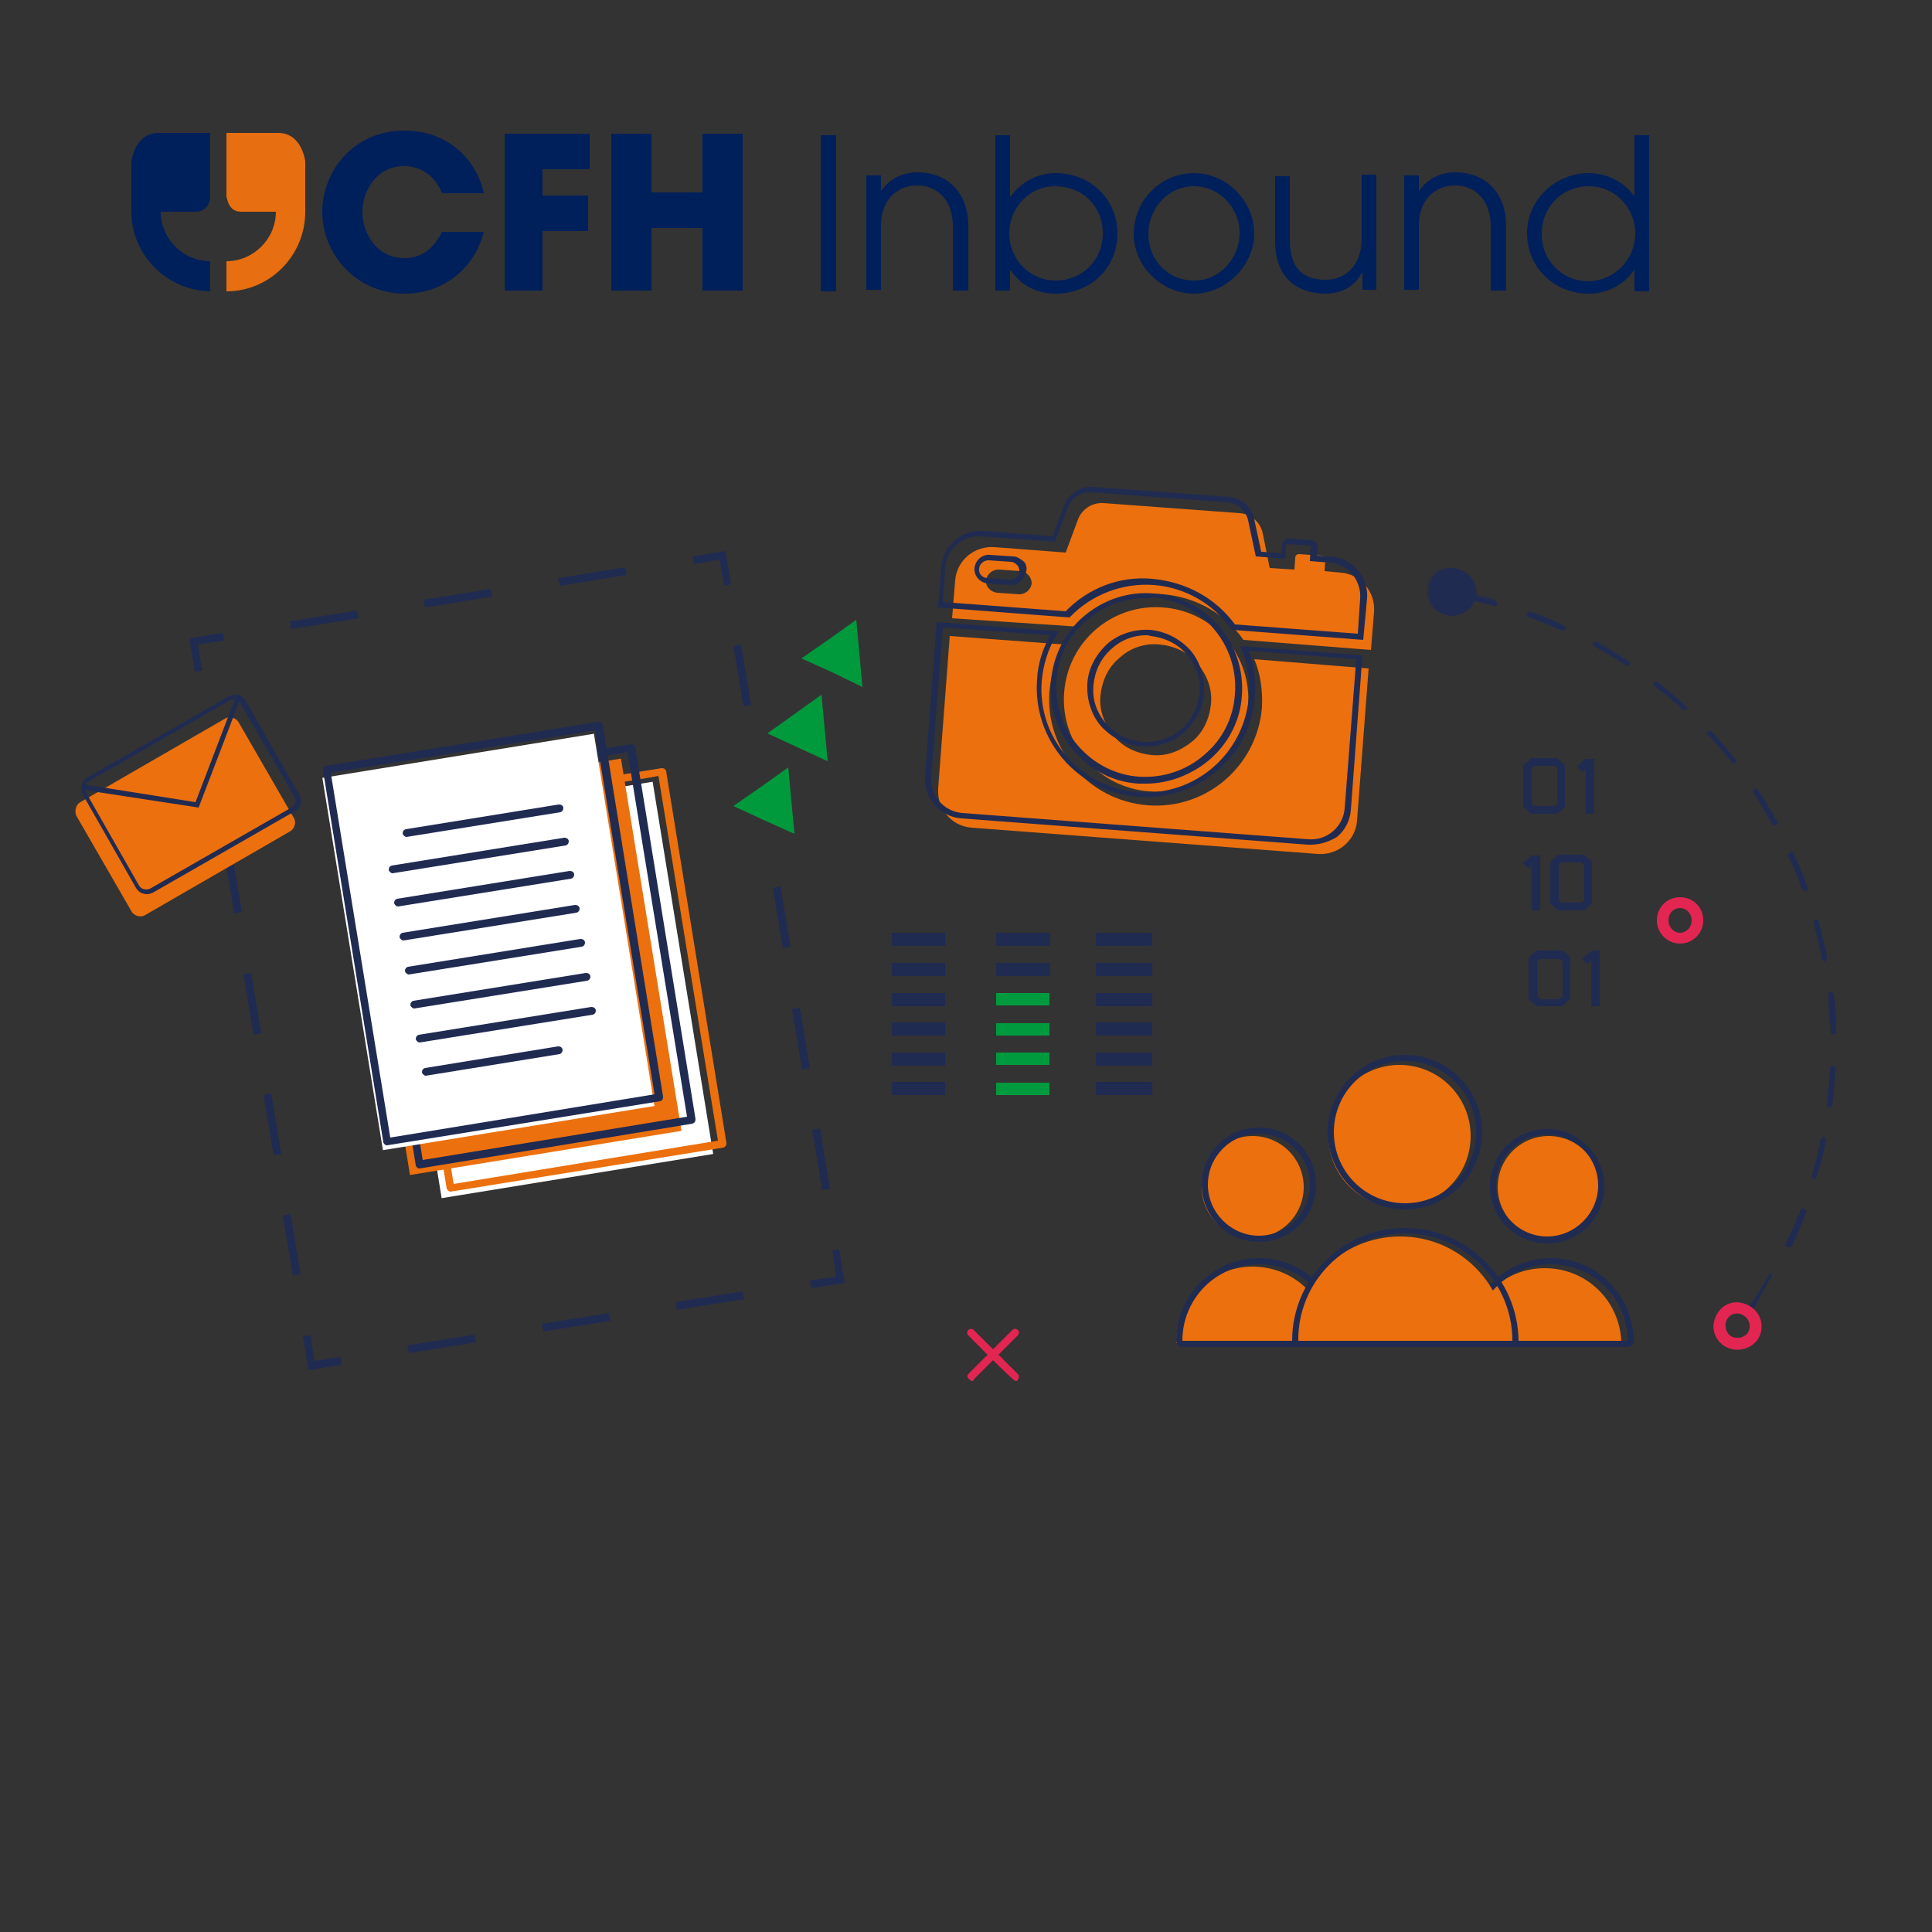 <?xml version="1.0" encoding="UTF-8"?><svg id="a" xmlns="http://www.w3.org/2000/svg" viewBox="0 0 250 250"><rect x="0" y="0" width="250" height="250" fill="#333333" stroke="none"/><defs><style>.af{fill:#00205b;}.ag{fill:#ec700e;}.ah{fill:#fff;}.ai{fill:#e76e11;}.aj{fill:#009a3e;}.ak{fill:#009a3d;}.al{fill:#e32551;}.am{fill:#202b52;}</style></defs><g><path class="al" d="m131.4,178.7c-.4-.1-6.1-5.9-6.1-5.9-.2-.2-.2-.5,0-.7s.5-.2.7,0l5.7,5.7c.2.2.2.5,0,.7,0,.2-.1.2-.3.2"/><path class="al" d="m125.7,178.7c-.6-.4-.6-.7-.4-.9l5.7-5.7c.2-.2.5-.2.7,0s.2.5,0,.7l-5.7,5.7c0,.2-.2.2-.3.2"/></g><path class="al" d="m217.4,122.1c-1.6,0-3-1.3-3-3s1.3-3,3-3,3,1.3,3,3-1.4,3-3,3m0-4.6c-.9,0-1.5.7-1.5,1.6s.7,1.6,1.5,1.6,1.5-.7,1.5-1.6-.7-1.6-1.5-1.6"/><g><g><rect class="am" x="115.5" y="140.1" width="6.8" height="1.6"/><path class="am" d="m122.3,141.7h-6.9v-1.7h6.9v1.7Zm-6.7-.1h6.7v-1.5h-6.7v1.5Z"/></g><g><rect class="am" x="115.5" y="136.2" width="6.8" height="1.6"/><path class="am" d="m122.3,137.9h-6.9v-1.7h6.9v1.7Zm-6.7-.1h6.7v-1.5h-6.7v1.5Z"/></g><g><rect class="am" x="115.5" y="132.4" width="6.8" height="1.6"/><path class="am" d="m122.3,134h-6.9v-1.7h6.9v1.7Zm-6.7-.1h6.7v-1.5h-6.7v1.5Z"/></g><g><rect class="am" x="115.5" y="128.5" width="6.8" height="1.6"/><path class="am" d="m122.3,130.2h-6.9v-1.7h6.9v1.7Zm-6.7-.1h6.7v-1.5h-6.7v1.5Z"/></g><g><rect class="am" x="115.5" y="124.7" width="6.8" height="1.6"/><path class="am" d="m122.3,126.3h-6.9v-1.7h6.9v1.7Zm-6.7-.1h6.7v-1.5h-6.7v1.5Z"/></g><g><rect class="am" x="115.5" y="120.8" width="6.8" height="1.6"/><path class="am" d="m122.3,122.4h-6.9v-1.7h6.9v1.7Zm-6.7-.1h6.7v-1.5h-6.7v1.5Z"/></g><rect class="aj" x="128.9" y="140.1" width="6.9" height="1.6"/><rect class="aj" x="128.9" y="136.2" width="6.9" height="1.6"/><rect class="aj" x="128.9" y="132.4" width="6.9" height="1.6"/><rect class="aj" x="128.9" y="128.5" width="6.9" height="1.6"/><g><rect class="am" x="128.9" y="124.7" width="6.9" height="1.6"/><path class="am" d="m135.9,126.3h-7v-1.7h7v1.7Zm-7-.1h6.8v-1.5h-6.8v1.5Z"/></g><g><rect class="am" x="128.9" y="120.8" width="6.9" height="1.6"/><path class="am" d="m135.9,122.4h-7v-1.7h7v1.7Zm-7-.1h6.8v-1.5h-6.8v1.5Z"/></g><g><rect class="am" x="141.9" y="140.1" width="7.2" height="1.6"/><path class="am" d="m149.2,141.7h-7.4v-1.7h7.4v1.7Zm-7.2-.1h7.2v-1.5h-7.2v1.5Z"/></g><g><rect class="am" x="141.9" y="136.2" width="7.2" height="1.6"/><path class="am" d="m149.2,137.9h-7.4v-1.7h7.4v1.7Zm-7.2-.1h7.2v-1.5h-7.2v1.5Z"/></g><g><rect class="am" x="141.9" y="132.4" width="7.2" height="1.6"/><path class="am" d="m149.2,134h-7.4v-1.7h7.4v1.7Zm-7.2-.1h7.2v-1.5h-7.2v1.5Z"/></g><g><rect class="am" x="141.9" y="128.5" width="7.2" height="1.6"/><path class="am" d="m149.2,130.2h-7.4v-1.7h7.4v1.7Zm-7.2-.1h7.2v-1.5h-7.2v1.5Z"/></g><g><rect class="am" x="141.9" y="124.7" width="7.2" height="1.6"/><path class="am" d="m149.2,126.3h-7.4v-1.7h7.4v1.7Zm-7.2-.1h7.2v-1.5h-7.2v1.5Z"/></g><g><rect class="am" x="141.9" y="120.8" width="7.2" height="1.6"/><path class="am" d="m149.2,122.4h-7.4v-1.7h7.4v1.7Zm-7.2-.1h7.2v-1.5h-7.2v1.5Z"/></g></g><g><path class="am" d="m201.5,98.1l1,.9v5.4l-1,.9h-3.3l-1-.9v-5.4l1-.9h3.3Zm0,5.9v-4.6l-.4-.4h-2.5l-.4.4v4.6l.4.4h2.5l.4-.4Z"/><path class="am" d="m201.5,105.3h-3.4l-1-.9v-5.4h0l1-.9h3.4l1,.9v5.4h0l-1,.9Zm-3.3-.1h3.3l1-.9v-5.3l-1-.9h-3.3l-1,.9v5.3c.1,0,1,.9,1,.9Zm2.9-.8h-2.5l-.4-.4v-4.7h0l.4-.4h2.5l.4.4v4.7h0l-.4.4h0Zm-2.5-.1h2.5l.4-.3v-4.6l-.4-.3h-2.5l-.4.3v4.6l.4.3h0Z"/></g><g><path class="am" d="m206.2,98.1v7.2h-1v-5.9l-.5.4-.7-.6,1.2-1h1v-.1Z"/><path class="am" d="m206.3,105.3h-1.1v-5.8l-.4.4h0l-.7-.7h0l1.2-1.1h1v7.2h0Zm-1-.1h.9v-7.1h-.9l-1.1,1,.6.6.5-.4v5.9h0Z"/></g><g><path class="am" d="m199.2,110.6v7.2h-1v-5.9l-.5.4-.7-.6,1.2-1h1v-.1Z"/><path class="am" d="m199.3,117.8h-1.1v-5.8l-.4.4h0l-.7-.7h0l1.2-1.1h1v7.2h0Zm-1-.1h.9v-7.1h-.9l-1.1,1,.6.6.5-.4v5.9h0Z"/></g><g><path class="am" d="m205,110.6l1,.9v5.4l-1,.9h-3.3l-1-.9v-5.4l1-.9h3.3Zm0,5.9v-4.6l-.4-.4h-2.5l-.4.4v4.6l.4.4h2.5l.4-.4Z"/><path class="am" d="m205,117.8h-3.4l-1-.9v-5.4h0l1-.9h3.4l1,.9v5.4h0l-1,.9Zm-3.3-.1h3.3l1-.9v-5.3l-1-.9h-3.3l-1,.9v5.3c.1,0,1,.9,1,.9Zm2.9-.8h-2.5l-.4-.4v-4.7h0l.4-.4h2.5l.4.4v4.7h0l-.4.4h0Zm-2.5-.1h2.5l.4-.3v-4.6l-.4-.3h-2.5l-.4.3v4.6l.4.3h0Z"/></g><g><path class="am" d="m202.2,123l1,.9v5.4l-1,.9h-3.3l-1-.9v-5.4l1-.9h3.3Zm0,5.9v-4.6l-.4-.4h-2.5l-.4.4v4.6l.4.4h2.5l.4-.4Z"/><path class="am" d="m202.2,130.2h-3.4l-1-.9v-5.4h0l1-.9h3.4l1,.9v5.4h0l-1,.9Zm-3.3,0h3.3l1-.9v-5.3l-1-.9h-3.3l-1,.9v5.3l1,.9Zm2.9-.9h-2.5l-.4-.4v-4.7h0l.4-.4h2.5l.4.4v4.7h0l-.4.4h0Zm-2.5,0h2.5l.4-.3v-4.6l-.4-.3h-2.5l-.4.3v4.6l.4.3h0Z"/></g><g><path class="am" d="m206.9,123v7.2h-1v-5.9l-.5.4-.7-.6,1.2-1h1v-.1Z"/><path class="am" d="m207,130.2h-1.1v-5.8l-.4.4h0l-.7-.7h0l1.2-1.1h1v7.2h0Zm-1,0h.9v-7.1h-.9l-1.1,1,.6.6.5-.4v5.9h0Z"/></g><g><path class="ag" d="m150.1,83.4c1.9.2,3.7,1,4.9,2.5s1.9,3.3,1.7,5.2-1,3.7-2.5,4.9-3.3,1.9-5.2,1.7-3.7-1-4.9-2.5-1.9-3.3-1.7-5.2,1-3.7,2.5-4.9c1.4-1.3,3.3-1.9,5.2-1.7m.4-4.8c-6.6-.5-12.3,4.4-12.8,11s4.4,12.3,11,12.8,12.3-4.4,12.8-11-4.4-12.3-11-12.8h0Zm-10.9,2.5c2.8-2.9,6.7-4.6,11-4.2s8,2.6,10.3,5.9l16.5,1.3.4-4.9c.2-2.6-1.7-4.9-4.3-5.1l-2.1-.2.1-1.5c0-.3-.2-.5-.5-.5l-2.9-.2c-.3,0-.5.2-.5.5l-.1,1.5-3.2-.2-.9-4.5c-.3-1.4-1.5-2.5-3-2.6l-17.6-1.3c-1.5-.1-2.8.8-3.3,2.1l-1.6,4.3-9.2-.7c-2.6-.2-4.9,1.7-5.1,4.3l-.4,4.9,16.4,1.1h0Zm-12-6c.1-.8.8-1.4,1.6-1.4l2.9.2c.8.1,1.4.8,1.4,1.6h0c-.1.8-.8,1.4-1.6,1.4l-2.9-.2c-.8-.1-1.5-.8-1.4-1.6h0Zm34.7,10.2c.8,1.9,1.1,4,1,6.2-.6,7.6-7.2,13.3-14.8,12.7s-13.3-7.2-12.7-14.8c.2-2.2.9-4.2,1.9-6l-14.8-1.1-1.5,19.7c-.2,2.6,1.7,4.9,4.3,5.1l44.8,3.4c2.6.2,4.9-1.7,5.1-4.3l1.5-19.7-14.8-1.2h0Z"/><path class="am" d="m169.6,109.3h-.4l-44.8-3.4c-2.8-.2-4.9-2.7-4.7-5.4l1.5-20,15.8,1.2-.3.5c-1.1,1.8-1.7,3.8-1.9,5.9-.6,7.4,5,13.8,12.4,14.4s13.8-5,14.4-12.3c.2-2.1-.2-4.2-.9-6.1l-.2-.5,15.8,1.2-1.5,20c-.1,1.3-.7,2.6-1.8,3.5-1,.6-2.1,1-3.4,1h0Zm-47.6-28.1l-1.5,19.3c-.2,2.4,1.6,4.5,4,4.7l44.8,3.4c2.4.2,4.5-1.6,4.7-4l1.5-19.3-13.9-1.1c.7,1.9.9,3.9.8,5.9-.3,3.8-2,7.2-4.9,9.6-2.9,2.5-6.5,3.7-10.3,3.4-7.8-.6-13.6-7.4-13-15.2.1-2,.7-3.9,1.7-5.7l-13.9-1h0Zm26.3,20.2h-1c-3.3-.2-6.3-1.8-8.4-4.3s-3.2-5.7-2.9-9,1.8-6.3,4.3-8.4,5.7-3.2,9-2.9h0c6.8.5,11.9,6.4,11.4,13.2-.2,3.3-1.8,6.3-4.3,8.4-2.3,1.9-5.2,3-8.1,3h0Zm-.1-24c-2.8,0-5.4,1-7.5,2.8-2.4,2-3.8,4.8-4,7.9s.8,6.1,2.8,8.4,4.8,3.8,7.9,4c3.1.2,6.1-.8,8.4-2.8,2.4-2,3.8-4.8,4-7.9.5-6.4-4.3-12-10.7-12.5-.3.2-.6.1-.9.1h0Zm.1,19.2h-.6c-2-.2-3.8-1.1-5.2-2.6-1.3-1.5-1.9-3.5-1.8-5.5.1-2,1.1-3.8,2.6-5.2,1.5-1.3,3.5-1.9,5.5-1.8h0c2,.2,3.8,1.1,5.2,2.6,1.3,1.5,1.9,3.5,1.8,5.5-.1,2-1.1,3.8-2.6,5.2-1.4,1.2-3.1,1.8-4.9,1.8h0Zm0-14.4c-1.6,0-3.2.6-4.4,1.7-1.4,1.2-2.2,2.8-2.4,4.7s.4,3.6,1.6,5c1.2,1.4,2.9,2.2,4.7,2.4,1.8.1,3.6-.4,5-1.6s2.2-2.8,2.4-4.7-.4-3.6-1.6-5c-1.2-1.4-2.9-2.2-4.7-2.4h0c-.3-.1-.5-.1-.6-.1Zm28.1.6l-17-1.3-.1-.1c-2.3-3.3-6-5.4-10-5.7-4-.3-8,1.2-10.8,4.1l-.1.1-17-1.3.4-5.2c.1-1.3.7-2.6,1.8-3.5,1-.9,2.3-1.3,3.7-1.2l8.9.7,1.5-4c.6-1.5,2.1-2.5,3.7-2.4l17.6,1.3c1.6.1,3,1.3,3.3,2.9l.9,4.2,2.6.2.1-1.1c0-.2.1-.4.3-.6s.4-.2.6-.2l2.9.2c.2,0,.4.1.6.3s.2.4.2.6l-.1,1.1,1.8.1c2.8.2,4.9,2.7,4.7,5.4l-.5,5.4h0Zm-16.6-2l15.9,1.2.3-4.5c.1-1.2-.3-2.3-1-3.2-.8-.9-1.8-1.4-3-1.5l-2.5-.2.1-1.8v-.1l-.1-.1-2.9-.2h-.1l-.1.1-.1,1.8-3.8-.3-1-4.7c-.3-1.3-1.4-2.2-2.7-2.3l-17.6-1.3c-1.3-.1-2.5.7-3,1.9l-1.7,4.5-9.5-.7c-2.4-.2-4.5,1.6-4.7,4l-.3,4.5,15.9,1.2c2.9-3,7-4.6,11.2-4.2,4.4.4,8.2,2.5,10.7,5.9h0Zm-29-5.1h-.1l-2.9-.2c-1-.1-1.8-1-1.7-2h0c.1-1,1-1.8,2-1.7l3,.2c.5,0,.9.3,1.3.6s.5.9.4,1.3c-.2,1.1-1.1,1.8-2,1.8h0Zm-4.1-2.1h0c-.1.6.4,1.2,1.1,1.2l2.9.2c.6,0,1.2-.4,1.2-1.1,0-.3-.1-.6-.3-.8s-.5-.4-.8-.4l-2.9-.2c-.6,0-1.2.5-1.2,1.1Z"/></g><g id="b"><g id="c"><rect id="d" class="ah" x="53" y="103.7" width="35.6" height="48.8" transform="translate(-19.65 13.03) rotate(-9.24)"/><path class="ag" d="m58.3,154.2c-.2,0-.4-.2-.5-.4l-7.8-48.1c0-.3.1-.5.4-.6l35.2-5.7c.1,0,.3,0,.4.1s.2.2.2.3l7.8,48.1c0,.3-.1.5-.4.6l-35.3,5.7c.1,0,0,0,0,0Zm-7.3-48.2l7.7,47.2,34.2-5.6-7.7-47.2c0,.1-34.2,5.6-34.2,5.6Z"/></g><g id="e"><rect id="f" class="ag" x="48.91" y="100.7" width="35.6" height="48.8" transform="translate(-19.23 12.34) rotate(-9.24)"/><path class="am" d="m54.3,151.2c-.1,0-.2,0-.3-.1s-.2-.2-.2-.3l-7.8-48.2c0-.1,0-.3.1-.4s.2-.2.3-.2l35.2-5.7c.1,0,.3,0,.4.1s.2.2.2.3l7.8,48.1c0,.3-.1.5-.4.6l-35.3,5.8c.1,0,0,0,0,0Zm-7.3-48.3l7.7,47.2,34.2-5.6-7.7-47.2c0,.1-34.2,5.7-34.2,5.6Z"/></g><g id="g"><g id="h"><polygon class="am" points="105 166.7 104.8 165.7 108.2 165.2 107.7 161.8 108.6 161.7 109.3 166 105 166.7"/><path class="am" d="m52.9,175.1l-.2-1,8.7-1.4.2,1-8.7,1.4Zm17.4-2.8l-.2-1,8.7-1.4.2,1-8.7,1.4Zm17.3-2.8l-.2-1,8.7-1.4.2,1-8.7,1.4Z"/><polygon class="am" points="39.9 177.3 39.2 172.9 40.2 172.8 40.7 176.1 44.1 175.6 44.2 176.6 39.9 177.3"/><path class="am" d="m37.9,165.1l-1.3-7.8,1-.2,1.3,7.8-1,.2Zm-2.5-15.6l-1.3-7.8,1-.2,1.3,7.8-1,.2Zm-2.6-15.6l-1.3-7.8,1-.2,1.3,7.8-1,.2Zm-2.5-15.7l-1.3-7.8,1-.2,1.3,7.8-1,.2Zm-2.5-15.6l-1.3-7.8,1-.2,1.3,7.8-1,.2Z"/><polygon class="am" points="25.2 86.9 24.5 82.6 28.8 81.9 29 82.9 25.6 83.4 26.2 86.8 25.2 86.9"/><path class="am" d="m37.7,81.4l-.2-1,8.7-1.4.2,1-8.7,1.4Zm17.3-2.8l-.2-1,8.7-1.4.2,1-8.7,1.4Zm17.4-2.8l-.2-1,8.7-1.4.2,1-8.7,1.4Z"/><polygon class="am" points="93.7 75.8 93.1 72.4 89.8 73 89.6 72 93.9 71.3 94.6 75.6 93.7 75.8"/><path class="am" d="m106.4,154l-1.3-7.8,1-.2,1.3,7.8-1,.2Zm-2.6-15.6l-1.3-7.8,1-.2,1.3,7.8-1,.2Zm-2.5-15.7l-1.3-7.8,1-.2,1.3,7.8-1,.2Zm-5.1-31.3l-1.3-7.8,1-.2,1.3,7.8-1,.2Z"/></g><rect id="i" class="ah" x="45.41" y="97.49" width="35.6" height="48.8" transform="translate(-18.76 11.73) rotate(-9.24)"/><path class="am" d="m50.1,148.2c-.1,0-.2,0-.3-.1s-.2-.2-.2-.3l-7.8-48.1c0-.3.1-.5.4-.6l35.2-5.7c.3,0,.5.1.6.4l7.8,48.1c0,.1,0,.3-.1.4-.1.1-.2.2-.3.2l-35.3,5.7c.1,0,0,0,0,0h0Zm-7.3-48.2l7.7,47.2,34.2-5.6-7.7-47.1-34.2,5.5Z"/></g><g id="j"><path class="am" d="m52.6,108.3c-.2,0-.4-.2-.5-.4,0-.3.1-.5.4-.6l19.8-3.2c.3,0,.5.1.6.4,0,.3-.1.5-.4.6l-19.9,3.2c.1-.1,0-.1,0,0h0Z"/><path class="am" d="m50.8,113c-.2,0-.4-.2-.5-.4,0-.3.1-.5.4-.6l22.3-3.6c.3,0,.5.1.6.4,0,.3-.1.5-.4.6l-22.4,3.6c.1,0,0,0,0,0h0Z"/><path class="am" d="m51.5,117.3c-.2,0-.4-.2-.5-.4,0-.3.1-.5.4-.6l22.3-3.6c.3,0,.5.1.6.4,0,.3-.1.5-.4.6l-22.4,3.6c.1,0,0,0,0,0h0Z"/><path class="am" d="m52.2,121.7c-.2,0-.4-.2-.5-.4,0-.3.1-.5.4-.6l22.3-3.6c.3,0,.5.1.6.4,0,.3-.1.5-.4.6l-22.4,3.6c.1,0,0,0,0,0h0Z"/><path class="am" d="m52.9,126.1c-.2,0-.4-.2-.5-.4,0-.3.1-.5.4-.6l22.3-3.6c.3,0,.5.1.6.4,0,.3-.1.5-.4.6l-22.4,3.6q.1,0,0,0h0Z"/><path class="am" d="m53.6,130.5c-.2,0-.4-.2-.5-.4,0-.3.1-.5.4-.6l22.3-3.6c.3,0,.5.1.6.4,0,.3-.1.5-.4.6l-22.4,3.6q.1,0,0,0h0Z"/><path class="am" d="m54.3,134.9c-.2,0-.4-.2-.5-.4,0-.3.1-.5.4-.6l22.3-3.6c.3,0,.5.1.6.4,0,.3-.1.5-.4.6l-22.4,3.6q.1-.1,0,0h0Z"/><path class="am" d="m55.1,139.2c-.2,0-.4-.2-.5-.4,0-.3.1-.5.4-.6l17.2-2.8c.3,0,.5.1.6.4,0,.3-.1.5-.4.6l-17.3,2.8h0Z"/></g></g><g><g id="k"><g id="l"><g id="m"><circle class="ag" cx="162.1" cy="153.6" r="6.6"/></g><g id="n"><path class="ag" d="m172,173.8h-19.8c0-5.5,4.4-9.9,9.9-9.9s9.9,4.4,9.9,9.9Z"/></g></g><g id="o"><path id="p" class="am" d="m162.9,146.7c3.7,0,6.6,3,6.6,6.6s-3,6.6-6.6,6.6-6.6-3-6.6-6.6,2.9-6.6,6.6-6.6m0-.8c-4.1,0-7.4,3.3-7.4,7.4s3.3,7.4,7.4,7.4,7.4-3.3,7.4-7.4-3.3-7.4-7.4-7.4h0Z"/><path id="q" class="am" d="m162.9,163.6c5.5,0,9.9,4.4,9.9,9.9h-19.8c0-5.5,4.4-9.9,9.9-9.9m0-.8c-5.9,0-10.7,4.8-10.7,10.7,0,.4.3.8.8.8h19.8c.4,0,.8-.3.8-.8,0-5.9-4.8-10.7-10.7-10.7h0Z"/></g></g><g id="r"><g id="s"><g id="t"><path class="ag" d="m209.8,174h-19.8c0-5.5,4.4-9.9,9.9-9.9s9.9,4.4,9.9,9.9Z"/></g><g id="u"><circle class="ag" cx="200.4" cy="153.6" r="6.6"/></g></g><g id="v"><path id="w" class="am" d="m200.7,163.6c5.5,0,9.9,4.4,9.9,9.9h-19.8c-.1-5.5,4.4-9.9,9.9-9.9m0-.8c-5.9,0-10.7,4.8-10.7,10.7,0,.4.3.8.8.8h19.8c.4,0,.8-.3.8-.8-.1-5.9-4.8-10.7-10.7-10.7h0Z"/><path id="x" class="am" d="m200.2,146.8c3.7,0,6.6,3,6.6,6.6s-3,6.6-6.6,6.6-6.6-3-6.6-6.6,2.9-6.6,6.6-6.6m0-.7c-4.1,0-7.4,3.3-7.4,7.4s3.3,7.4,7.4,7.4,7.4-3.3,7.4-7.4-3.4-7.4-7.4-7.4h0Z"/></g></g><g id="y"><g id="z"><g id="aa"><circle class="ag" cx="181.1" cy="147" r="9.2"/></g><g id="ab"><path class="ag" d="m195,173.9h-27.7c0-7.6,6.2-13.9,13.9-13.9s13.8,6.3,13.8,13.9h0Z"/></g></g><g id="ac"><path id="ad" class="am" d="m181.8,137.3c5.1,0,9.2,4.1,9.2,9.2s-4.1,9.2-9.2,9.2-9.2-4.1-9.2-9.2,4.1-9.2,9.2-9.2m0-.8c-5.5,0-10,4.5-10,10s4.5,10,10,10,10-4.5,10-10-4.5-10-10-10h0Z"/><path id="ae" class="am" d="m181.8,159.6c7.6,0,13.9,6.2,13.9,13.9h-27.7c-.1-7.6,6.1-13.9,13.8-13.9m0-.7c-8.1,0-14.6,6.6-14.6,14.6,0,.4.3.8.8.8h27.7c.4,0,.8-.3.8-.8-.1-8.1-6.7-14.6-14.7-14.6h0Z"/></g></g></g><g><g><path class="am" d="m226.9,169.4c-.1.1-.3.2-.4.1l-.1-.1c-.1-.1-.1-.2,0-.3.9-1.3,1.7-2.6,2.5-4,.1-.1.3-.2.4-.1m1.8-3.8c0-.1-.1-.2,0-.3.7-1.4,1.3-2.9,1.9-4.3.1-.2.2-.2.4-.2.2.1.2.2.2.4-.6,1.5-1.2,2.9-1.9,4.4-.1.2-.3.2-.4.1-.1,0-.2-.1-.2-.1h0Zm-42.6-84.1v-.2c0-.2.2-.3.4-.2,1.6.3,3.1.7,4.6,1.1.2.1.3.2.2.4s-.2.3-.4.2c-1.5-.4-3.1-.8-4.6-1.1-.1-.1-.2-.1-.2-.2h0Zm46,75.2c0-.1-.1-.1,0-.2.4-1.5.8-3,1.1-4.6,0-.2.2-.3.4-.2s.3.2.2.4c-.3,1.6-.7,3.1-1.2,4.6-.1.2-.2.3-.4.2,0-.1-.1-.1-.1-.2h0Zm-36.9-72.7c0-.1-.1-.2,0-.2.1-.2.2-.2.4-.2,1.5.5,3,1.1,4.4,1.8.2.1.2.3.2.4-.1.2-.3.2-.4.2-1.4-.6-2.9-1.2-4.4-1.8-.1-.1-.2-.2-.2-.2h0Zm38.8,63.5v-.2c.2-1.6.3-3.1.4-4.7,0-.2.2-.3.3-.3.2,0,.3.2.3.3-.1,1.6-.2,3.2-.4,4.7,0,.2-.2.3-.4.3q-.1,0-.2-.1h0Zm-30.2-59.6c-.1-.1-.1-.2,0-.3.1-.2.3-.2.4-.1,1.4.8,2.8,1.6,4.1,2.5.1.1.2.3.1.4s-.3.2-.4.1c-1.3-.9-2.7-1.7-4-2.4l-.2-.2h0Zm30.7,50.1v-.1c-.1-1.6-.2-3.1-.3-4.7,0-.2.1-.3.3-.4s.3.1.4.3c.2,1.6.3,3.2.3,4.8,0,.2-.1.3-.3.3-.3,0-.4-.1-.4-.2h0Zm-22.8-44.9c-.1-.1-.1-.2,0-.3.1-.1.3-.2.4-.1,1.2,1,2.5,2,3.6,3.1.1.1.1.3,0,.4s-.3.1-.4,0c-1.1-1.1-2.4-2.1-3.6-3,0,0,0-.1,0-.1h0Zm21.7,35.5h0c-.3-1.6-.7-3.2-1.1-4.7-.1-.2.1-.3.2-.4s.3.1.4.2c.4,1.5.8,3.1,1.1,4.6,0,.2-.1.3-.2.4-.2.1-.3.1-.4-.1Zm-14.8-29.1c-.1-.1,0-.3.1-.4s.3-.1.4,0c1.1,1.2,2.1,2.4,3.1,3.6.1.1.1.3-.1.4-.1.1-.3.1-.4-.1-.9-1.1-1.9-2.3-3.1-3.5.1,0,0,0,0,0h0Zm12.3,20h0c-.6-1.5-1.2-3-1.8-4.4-.1-.2,0-.3.2-.4s.4,0,.4.2c.7,1.4,1.3,2.9,1.8,4.4.1.2,0,.3-.2.4-.2,0-.3,0-.4-.2Zm-6.4-12.6c-.1-.1,0-.3.1-.4s.3-.1.4.1c.9,1.3,1.7,2.7,2.5,4.1.1.2,0,.3-.1.4s-.3,0-.4-.1c-.8-1.4-1.6-2.8-2.5-4.1h0Z"/><path class="am" d="m226.7,169.6q-.1,0-.2-.1c-.1,0-.1-.1-.1-.1-.1-.1-.1-.3,0-.4.9-1.3,1.7-2.6,2.5-4,.1-.2.3-.2.5-.1v.1c-.1-.1-.3,0-.4.1-.8,1.4-1.6,2.7-2.5,4-.1.1-.1.2,0,.3l.1.1s0,0,.1.1c.1-.1.2-.1.2-.2h.1c-.1.1-.2.1-.3.2q0-.1,0,0h0Zm4.7-8.2h-.1c-.1,0-.1-.1-.2-.1h0c-.1-.1-.1-.2,0-.3.7-1.4,1.3-2.9,1.9-4.3,0-.1.1-.2.2-.2h.3c.1,0,.2.1.2.2v.3c-.6,1.5-1.2,2.9-1.9,4.4-.1-.1-.3,0-.4,0h0Zm-.3-.3c0,.1.1.1.1.1.1.1.3,0,.4-.1.7-1.4,1.3-2.9,1.9-4.4v-.2c0-.1-.1-.1-.2-.1h-.2c-.1,0-.1.1-.1.2-.6,1.5-1.2,2.9-1.9,4.3v.2h0Zm3.7-8.6h-.1c-.1,0-.2-.1-.2-.2h0c0-.1-.1-.2,0-.3.4-1.5.8-3,1.1-4.6,0-.2.2-.3.4-.3.1,0,.2.1.2.1.1.1.1.2.1.3-.3,1.6-.7,3.1-1.2,4.6-.1.4-.2.5-.3.4h0Zm-.3-.2c0,.1.1.1.2.1h.2c.1,0,.1-.1.1-.2.4-1.5.8-3.1,1.2-4.6v-.2c0-.1-.1-.1-.2-.1s-.3.1-.3.2c-.3,1.5-.7,3.1-1.1,4.6-.1.1-.1.2-.1.2h0Zm2.2-9s-.1,0,0,0c-.2,0-.3-.1-.3-.2h0c0-.1-.1-.1,0-.2.2-1.6.3-3.1.4-4.7,0-.2.2-.3.4-.3h0c.2,0,.3.2.3.4-.1,1.6-.2,3.2-.4,4.7,0,.1-.1.2-.1.2-.2,0-.2.1-.3.1h0Zm.4-5.4c-.1,0-.3.1-.3.3-.1,1.6-.2,3.1-.4,4.7v.2h0c0,.1.1.1.2.1s.1,0,.2-.1q.1-.1.1-.2c.2-1.6.3-3.2.4-4.7.1-.1,0-.3-.2-.3h0Zm0-4.1c-.1,0-.2-.1-.3-.2h0v-.1c-.1-1.6-.2-3.1-.3-4.7,0-.1,0-.2.1-.3s.1-.1.2-.1c.2,0,.4.1.4.3.2,1.6.3,3.2.3,4.8,0,.1,0,.2-.1.2-.1.1-.2.1-.3.1h0Zm-.3-5.3h0c-.2,0-.3.2-.3.3.2,1.6.3,3.1.3,4.7v.1h0q.1.1.2.1h0q.1,0,.2-.1t.1-.2c-.1-1.6-.2-3.2-.3-4.7,0-.1-.1-.2-.2-.2h0Zm-.7-4.1c-.1,0-.2-.1-.3-.2h0v-.1c-.3-1.5-.7-3.1-1.1-4.6v-.3c0-.1.1-.1.2-.2.2-.1.4.1.4.2.4,1.5.8,3.1,1.1,4.6,0,.1,0,.2-.1.3,0,.2-.1.3-.2.3h0Zm-.3-.2c.1.1.2.2.3.1.1,0,.1-.1.2-.1,0-.1.1-.1,0-.2-.3-1.6-.7-3.1-1.1-4.6,0-.2-.2-.2-.3-.2s-.1.1-.2.1-.1.1,0,.2c.4,1.6.8,3.1,1.1,4.7h0Zm-2.3-8.9c-.1,0-.2-.1-.3-.2h0c-.5-1.5-1.1-2.9-1.8-4.3-.1-.2,0-.4.2-.5h.3c.1,0,.2.1.2.2.7,1.4,1.3,2.9,1.8,4.4.1.2,0,.4-.2.4h-.2Zm-1.8-5h-.1c-.1.1-.2.2-.1.4.6,1.4,1.3,2.9,1.8,4.3h0c.1.1.2.2.3.1s.2-.2.2-.4c-.5-1.5-1.1-3-1.8-4.4,0,.1-.1.1-.3,0q.1,0,0,0h0Zm-2.1-3.5c-.1,0-.2-.1-.3-.2-.8-1.4-1.6-2.7-2.4-4h0c-.1-.2,0-.4.1-.5s.2-.1.3-.1.2.1.2.2c.9,1.3,1.7,2.7,2.5,4.1.1.1.1.2,0,.3s-.1.2-.2.2c-.1-.1-.2,0-.2,0h0Zm-2.7-4.3h0c.9,1.3,1.7,2.7,2.5,4,.1.1.2.2.4.1.1,0,.1-.1.1-.2v-.2c-.8-1.4-1.6-2.7-2.5-4.1,0-.1-.1-.1-.2-.1h-.2c-.2.2-.2.4-.1.5h0Zm-2.5-3.6s-.1,0,0,0c-.1,0-.2-.1-.3-.1-1-1.2-2-2.4-3.1-3.6,0,0,0-.1-.1-.1h0c-.1-.1,0-.3.1-.4s.4-.1.5,0c1.1,1.2,2.1,2.4,3.1,3.6.1.2.1.4-.1.5,0,.1-.1.1-.1.1h0Zm-3.1-4.2q-.1,0-.2.1c-.1.1-.1.2-.1.3h0v.1c1.1,1.2,2.1,2.3,3.1,3.6q.1.1.2.1.1,0,.2-.1.1-.1.1-.2c0-.1,0-.2-.1-.2-1-1.2-2-2.5-3.1-3.6,0-.1,0-.2-.1-.1h0Zm-3.4-2.8c-.1,0-.2,0-.2-.1-1.1-1.1-2.4-2.1-3.6-3l-.1-.1h0c-.1-.1-.1-.3,0-.4s.1-.1.2-.1.2,0,.3.1c1.2,1,2.5,2,3.6,3.1.1.1.1.2.1.2,0,0,0,.2-.1.2s-.1.1-.2.1h0Zm-3.6-3.6h0c-.1,0-.2.1-.2.1-.1.1-.1.2,0,.3h0s0,.1.1.1c1.2,1,2.4,2,3.6,3q.1.1.2.1.1,0,.2-.1.1-.1.1-.2,0-.1-.1-.2c-1.2-1.1-2.4-2.1-3.6-3.1-.1,0-.2-.1-.3,0h0Zm-3.8-2.2q-.1,0-.2-.1c-1.3-.9-2.6-1.7-4-2.4-.1,0-.1-.1-.1-.1h0c-.1-.1-.1-.2,0-.3q.1-.1.2-.2h.3c1.4.8,2.8,1.6,4.1,2.5.2.1.2.3.1.5-.2.1-.3.1-.4.1h0Zm-4-3.1s-.1,0,0,0c-.2,0-.2.1-.2.1-.1.1-.1.2,0,.3h0l.1.1c1.4.8,2.7,1.6,4,2.4.1.1.3.1.4-.1.1-.1.1-.3-.1-.4-1.3-.9-2.7-1.7-4.1-2.5,0,.1-.1.1-.1.1h0Zm-4.3-1.4h-.1c-1.4-.7-2.9-1.2-4.4-1.8-.1,0-.1-.1-.2-.2h0c-.1-.1-.1-.2,0-.3.1-.2.3-.3.4-.2,1.5.5,3,1.1,4.4,1.8.2.1.3.3.2.5,0,.1-.1.2-.3.2h0Zm-4.4-2.5c-.1,0-.2.1-.3.2v.2h0c0,.1.1.1.1.1,1.5.5,2.9,1.1,4.4,1.8.1.1.3,0,.4-.1v-.2c0-.1-.1-.1-.1-.2-1.4-.6-2.9-1.2-4.5-1.8q.1,0,0,0h0Zm-4.5-.8h0c-1.6-.4-3.1-.8-4.7-1.1-.1,0-.2-.1-.2-.2h0c0-.1-.1-.2,0-.2,0-.2.2-.3.4-.3,1.6.3,3.1.7,4.6,1.1.2.1.3.2.2.4,0,.1-.1.2-.2.2.1.1,0,.2-.1.1h0Zm-4.6-1.7c-.1,0-.2.1-.3.2v.2h0c0,.1.1.1.2.1,1.5.3,3.1.7,4.6,1.1.1,0,.3-.1.3-.2,0-.2-.1-.3-.2-.3-1.4-.4-3-.7-4.6-1.1.1.1,0,.1,0,0h0Z"/></g><path class="al" d="m224.2,174.6c-1.6-.3-2.8-1.9-2.4-3.6s1.9-2.8,3.6-2.4,2.8,1.9,2.5,3.6-2,2.7-3.7,2.4m.9-4.6c-.9-.2-1.7.4-1.8,1.3s.4,1.7,1.3,1.8,1.7-.4,1.8-1.3-.5-1.6-1.3-1.8"/><g><path class="am" d="m187.3,79.6c-1.6-.3-2.8-1.9-2.4-3.6s1.9-2.8,3.6-2.4,2.8,1.9,2.5,3.6-2.1,2.7-3.7,2.4"/><path class="am" d="m187.8,79.7c-.2,0-.4,0-.6-.1-.8-.2-1.5-.6-2-1.3s-.6-1.5-.5-2.3c.3-1.7,1.9-2.8,3.6-2.5.8.2,1.5.6,2,1.3s.6,1.5.5,2.3c-.2,1.6-1.5,2.6-3,2.6h0Zm0-6.1c-1.4,0-2.7,1-3,2.5-.1.8,0,1.6.5,2.2s1.1,1.1,1.9,1.2c1.6.3,3.2-.8,3.5-2.4s-.8-3.2-2.4-3.5c-.1,0-.3,0-.5,0Z"/></g></g><g><polygon class="ak" points="110.8 80.2 111.2 84.5 111.6 88.9 107.7 87 103.7 85.2 107.3 82.7 110.8 80.2"/><polygon class="ak" points="106.3 89.9 106.7 94.2 107.1 98.5 103.2 96.7 99.3 94.9 102.8 92.4 106.3 89.9"/><polygon class="ak" points="102 99.3 102.4 103.6 102.8 107.9 98.8 106.1 94.9 104.3 98.5 101.8 102 99.3"/></g><g><path class="ag" d="m10.4,103.8l18.7-10.8c.6-.4,1.5-.1,1.8.5l7.1,12.3c.4.6.1,1.5-.5,1.8l-18.7,10.8c-.6.4-1.5.1-1.8-.5l-7.1-12.3c-.3-.6-.1-1.5.5-1.8Z"/><path class="am" d="m19,115.7c-.6,0-1.1-.3-1.4-.8l-6.9-12.1c-.4-.8-.2-1.8.6-2.2l18.3-10.5c.8-.4,1.8-.2,2.2.6l6.9,12.1c.5.8.2,1.8-.6,2.2l-18.3,10.5c-.2.1-.5.2-.8.2Zm11.3-25.2c-.2,0-.3,0-.5.1l-18.3,10.5c-.2.1-.4.3-.5.6s0,.5.1.8l6.9,12.1c.3.5.9.6,1.4.4l18.3-10.5c.2-.1.4-.3.5-.6s0-.5-.1-.8l-7-12.1c-.1-.3-.4-.5-.8-.5Z"/><polygon class="am" points="25.7 104.5 10.7 102.2 10.8 101.5 25.3 103.8 30.5 90.2 31.1 90.4 25.7 104.5"/></g><g><path class="af" d="m62.6,30c-1.2,4.8-5.3,8-10.2,8-6.3,0-10.7-5.1-10.7-10.6,0-5.2,4-10.5,10.6-10.5s9.7,4.9,10.3,8.1h-5.4c-.6-1.5-2.1-3.5-4.9-3.5-3.5,0-5.4,3.1-5.4,5.9,0,3.1,2.1,6,5.4,6s4.5-2.7,4.9-3.4c0,0,5.4,0,5.4,0Z"/><polygon class="af" points="65.3 17.3 65.3 37.6 70.2 37.6 70.2 29.9 76.1 29.9 76.1 25.3 70.2 25.3 70.2 21.9 76.3 21.9 76.3 17.3 65.3 17.3"/><polygon class="af" points="90.9 17.3 90.9 24.9 84.3 24.9 84.3 17.3 79.1 17.3 79.1 37.6 84.3 37.6 84.3 29.5 90.9 29.5 90.9 37.6 96.1 37.6 96.1 17.3 90.9 17.3"/><path class="af" d="m25.3,27.4h-4.5c0,3.5,2.9,6.4,6.4,6.4v3.9c-5.6-.1-10.2-4.7-10.2-10.3v-6.5s.4-3.7,3.5-3.7h6.7v8.3c0-.1,0,1.9-1.9,1.9"/><path class="ai" d="m31.2,27.4h4.5c0,3.5-2.9,6.4-6.4,6.4v3.9c5.6,0,10.2-4.6,10.2-10.3v-6.5s-.4-3.7-3.5-3.7h-6.7v8.3c.1-.1.1,1.9,1.9,1.9"/><g><path class="af" d="m106.2,37.6v-20.1h2v20.2h-2v-.1Z"/><path class="af" d="m123.3,37.6v-8.3c0-3.4-2-5.3-4.6-5.3-2.9,0-4.7,2.2-4.7,5.1v8.4h-1.9v-14.8h1.9v1.9h.1c1-1.4,2.6-2.3,4.6-2.3,4.1,0,6.6,2.8,6.6,7v8.3s-2,0-2,0Z"/><path class="af" d="m128.8,37.6v-20.1h1.9v7.9h.1c1.3-1.8,3.4-3,5.8-3,4.4,0,8,3.3,8,7.8s-3.5,7.8-8,7.8c-2.3,0-4.5-1-5.8-3h-.1v2.6h-1.9Zm7.7-13.5c-3.3,0-5.9,2.8-5.9,6.1s2.6,6.1,6,6.1,6.1-2.6,6.1-6.1c0-3.5-2.6-6.1-6.2-6.1Z"/><path class="af" d="m146.7,30.3c0-4.4,3.5-7.9,7.8-7.9s7.8,3.7,7.8,7.8-3.6,7.8-7.8,7.8-7.8-3.6-7.8-7.7Zm13.7-.2c0-3.2-2.6-6-5.9-6s-5.9,2.8-5.9,6.2,2.6,6,5.9,6,5.9-2.8,5.9-6.2Z"/><path class="af" d="m176.3,37.6v-2.3h-.1c-.8,1.7-2.6,2.7-4.7,2.7-3.2,0-6.5-1.7-6.5-6.7v-8.5h1.9v8.2c0,3.4,1.4,5.2,4.6,5.2,2.6,0,4.7-1.8,4.7-5.4v-8.2h1.9v14.9h-1.8v.1Z"/><path class="af" d="m192.9,37.6v-8.3c0-3.4-2-5.3-4.6-5.3-2.9,0-4.7,2.2-4.7,5.1v8.4h-1.9v-14.8h1.9v1.9h.1c1-1.4,2.6-2.3,4.6-2.3,4.1,0,6.6,2.8,6.6,7v8.3s-2,0-2,0Z"/><path class="af" d="m211.5,37.6v-2.6h-.1c-1.3,1.9-3.5,3-5.8,3-4.5,0-8-3.4-8-7.8s3.7-7.8,8-7.8c2.3,0,4.5,1.1,5.8,2.9h.1v-7.8h1.9v20.2h-1.9v-.1Zm.1-7.4c0-3.3-2.6-6.1-6-6.1s-6.1,2.6-6.1,6.2c0,3.4,2.6,6.1,6.1,6.1,3.3-.1,6-2.8,6-6.2Z"/></g></g></svg>